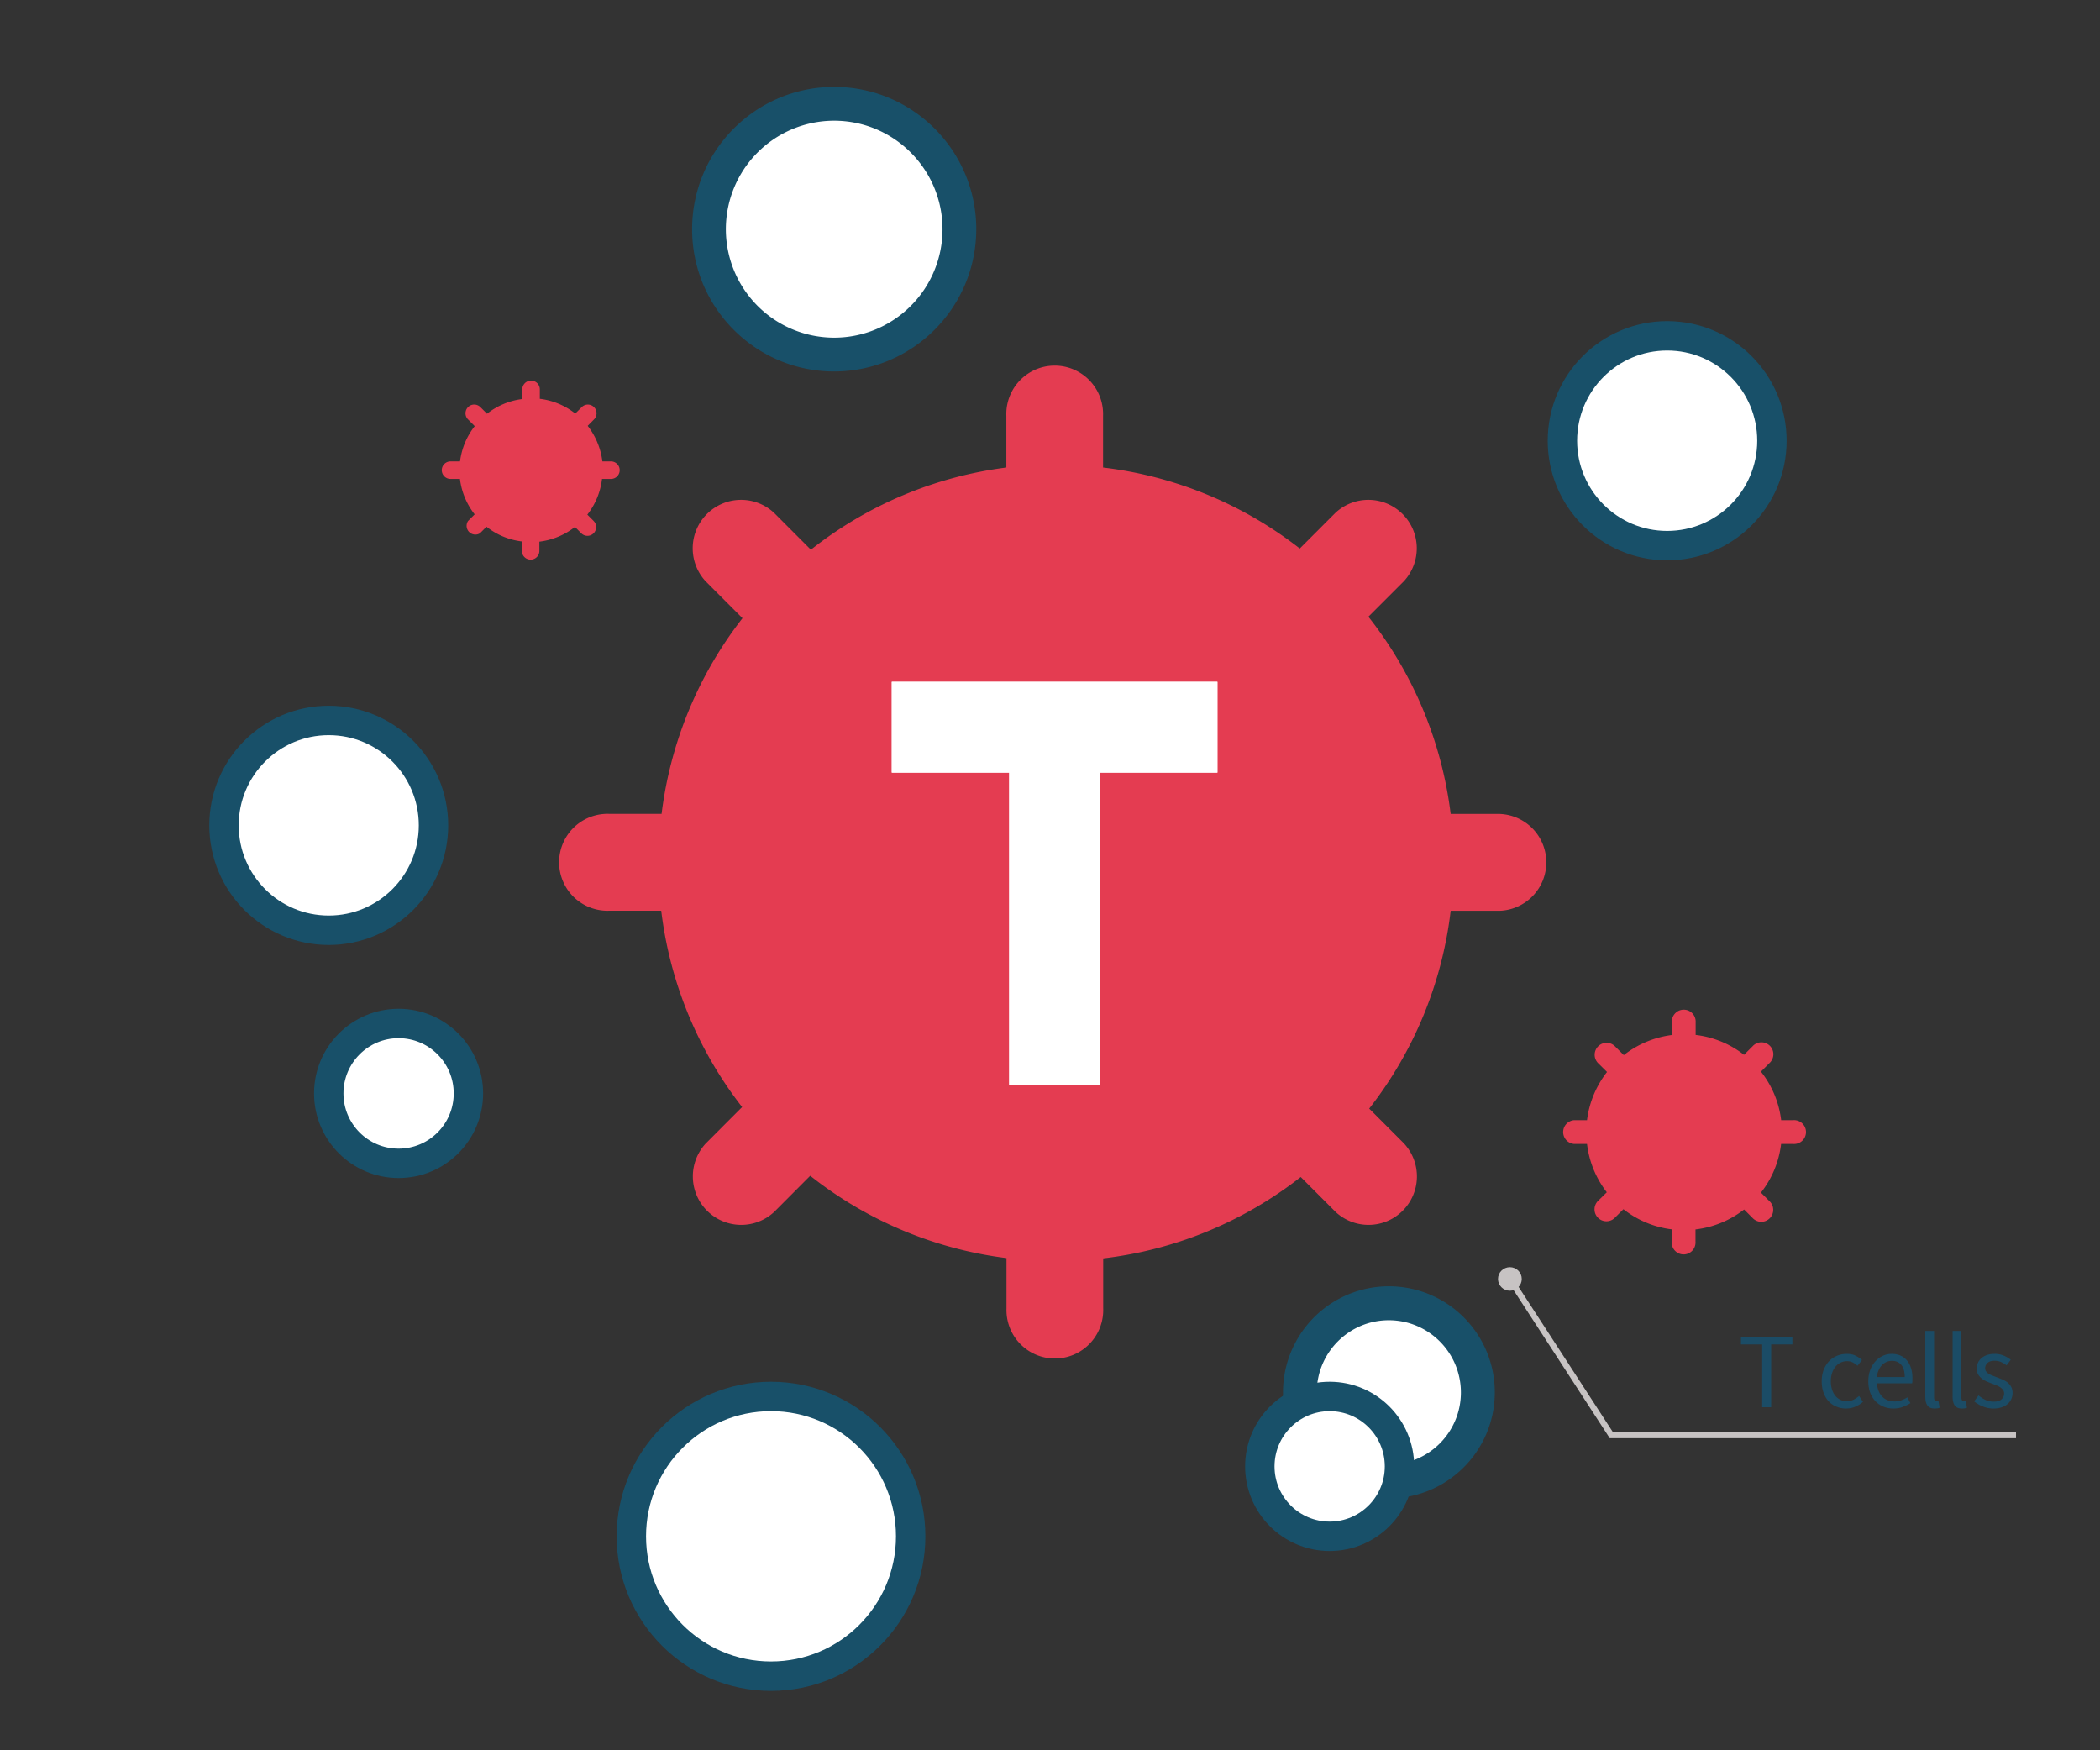 <svg width="300" height="250" xmlns="http://www.w3.org/2000/svg">
    <rect width="100%" height="100%" fill="#333333" stroke="none"/>
    <g fill="none" fill-rule="evenodd">
        <path d="M0 .414h300v250H0z"/>
        <g transform="translate(32 12.414)">
            <path stroke="#C7C3C3" stroke-width=".85" d="m183.697 170.265 14.497 22.32H256"/>
            <path d="M183.697 171.944c.936 0 1.696-.752 1.696-1.679 0-.929-.76-1.68-1.696-1.68-.937 0-1.697.751-1.697 1.68 0 .927.76 1.68 1.697 1.68" fill="#C7C3C3"/>
            <path d="M221.024 188.586v-8.966h3.03v-1.071h-7.344v1.071h3.029v8.966h1.285zm10.71.183c.449 0 .877-.084 1.285-.252.408-.168.78-.4 1.117-.696l-.55-.842c-.235.204-.498.38-.788.528-.291.148-.61.222-.957.222a2.12 2.12 0 0 1-.933-.207 2.063 2.063 0 0 1-.727-.58 2.81 2.81 0 0 1-.466-.896 3.766 3.766 0 0 1-.169-1.163c0-.428.059-.818.176-1.17a2.92 2.92 0 0 1 .482-.91c.204-.256.449-.452.735-.59a2.12 2.12 0 0 1 .933-.206c.296 0 .563.061.803.183.24.123.467.28.681.475l.643-.826a4.234 4.234 0 0 0-.918-.612c-.347-.174-.765-.26-1.255-.26-.48 0-.936.086-1.37.26a3.255 3.255 0 0 0-1.14.765 3.74 3.74 0 0 0-.78 1.231c-.193.485-.29 1.038-.29 1.66 0 .612.089 1.16.268 1.645.178.484.423.892.734 1.224.311.331.68.584 1.11.757.428.174.887.26 1.376.26zm6.732 0c.51 0 .964-.076 1.362-.23.398-.152.76-.33 1.086-.535l-.443-.826a4.367 4.367 0 0 1-.865.421c-.3.107-.63.16-.987.16-.714 0-1.293-.231-1.736-.696-.444-.464-.691-1.093-.742-1.89h5.018c.02-.09.033-.2.038-.328.005-.128.008-.258.008-.39 0-.53-.066-1.01-.199-1.438a3.23 3.23 0 0 0-.574-1.102 2.461 2.461 0 0 0-.933-.704 3.114 3.114 0 0 0-1.262-.245c-.429 0-.842.09-1.24.268a3.253 3.253 0 0 0-1.063.773 3.85 3.85 0 0 0-.75 1.231c-.188.485-.283 1.033-.283 1.645 0 .612.092 1.158.276 1.637.183.48.436.885.757 1.217.321.331.699.586 1.132.765.434.178.9.267 1.4.267zm1.637-4.498h-3.978a3.28 3.28 0 0 1 .253-.979c.127-.286.288-.528.482-.727.193-.199.41-.35.65-.451.24-.102.492-.153.757-.153.582 0 1.033.196 1.354.589.322.393.482.966.482 1.721zm4.269 4.498c.173 0 .316-.01.428-.03.113-.02.21-.051.291-.092l-.168-.949a.649.649 0 0 1-.16.031h-.116a.319.319 0 0 1-.244-.122c-.072-.082-.107-.225-.107-.429v-9.486h-1.255v9.394c0 .551.102.97.306 1.255.204.286.546.428 1.025.428zm3.901 0c.174 0 .317-.01.429-.03.112-.02.209-.051.29-.092l-.168-.949a.649.649 0 0 1-.16.031h-.115a.319.319 0 0 1-.245-.122c-.071-.082-.107-.225-.107-.429v-9.486h-1.255v9.394c0 .551.102.97.306 1.255.204.286.546.428 1.026.428zm4.514 0c.439 0 .829-.058 1.17-.176.342-.117.628-.277.857-.481a2.04 2.04 0 0 0 .52-.704c.118-.265.176-.551.176-.857 0-.347-.068-.643-.206-.887a2.068 2.068 0 0 0-.528-.62 3.08 3.08 0 0 0-.727-.42c-.27-.113-.538-.22-.803-.322l-.62-.237a2.994 2.994 0 0 1-.528-.26 1.304 1.304 0 0 1-.367-.337.752.752 0 0 1-.137-.451c0-.286.11-.536.329-.75.219-.214.563-.321 1.032-.321.327 0 .628.06.903.183s.54.28.796.475l.596-.796a4.022 4.022 0 0 0-1.017-.597 3.336 3.336 0 0 0-1.293-.245c-.398 0-.755.054-1.071.161a2.392 2.392 0 0 0-.803.444 1.92 1.92 0 0 0-.505.673c-.117.26-.176.538-.176.834 0 .316.066.586.199.81.132.225.303.421.512.59.21.168.447.31.712.428.265.117.53.222.795.314l.612.245c.204.081.385.176.544.283.158.107.288.232.39.375a.846.846 0 0 1 .153.504c0 .327-.123.602-.367.827-.245.224-.613.336-1.102.336-.449 0-.844-.081-1.186-.245a5.033 5.033 0 0 1-1.002-.642l-.627.841c.357.296.775.54 1.254.735.48.194.985.29 1.515.29z" fill="#1B4C66" fill-rule="nonzero"/>
            <circle fill="#FFF" cx="87" cy="20" r="18"/>
            <circle fill="#FFF" cx="167" cy="185.5" r="12.5"/>
            <path d="M87.17 40.645c-11.207 0-20.293-9.094-20.297-20.315C66.87 9.109 75.95.008 87.156 0c11.207-.008 20.3 9.08 20.311 20.302-.006 11.225-9.086 20.326-20.297 20.343zm0-35.817a15.475 15.475 0 0 0-14.299 9.57 15.509 15.509 0 0 0 3.364 16.888 15.46 15.46 0 0 0 16.872 3.346 15.495 15.495 0 0 0 9.538-14.33c-.023-8.545-6.941-15.462-15.475-15.474z" fill="#185069" fill-rule="nonzero"/>
            <path d="M182.257 103.844h-7.018a56.599 56.599 0 0 0-11.755-28.17l5.053-5.05a6.928 6.928 0 0 0-.166-9.616 6.906 6.906 0 0 0-9.604-.166l-5.085 5.091a56.493 56.493 0 0 0-28.103-11.57v-7.364a6.924 6.924 0 0 0-3.374-6.219 6.905 6.905 0 0 0-7.067 0A6.924 6.924 0 0 0 111.764 47v7.363a56.515 56.515 0 0 0-27.924 11.74l-5.253-5.26a6.906 6.906 0 0 0-9.605.166 6.928 6.928 0 0 0-.165 9.617l5.253 5.26a56.715 56.715 0 0 0-11.557 27.948h-7.459a6.91 6.91 0 0 0-6.21 3.378 6.929 6.929 0 0 0 0 7.077 6.91 6.91 0 0 0 6.21 3.378h7.407a56.63 56.63 0 0 0 11.556 28.043l-5.18 5.186a6.928 6.928 0 0 0 .166 9.617 6.906 6.906 0 0 0 9.605.166l5.137-5.155a56.472 56.472 0 0 0 28.04 11.76v7.154a6.924 6.924 0 0 0 3.374 6.218 6.905 6.905 0 0 0 7.067 0 6.924 6.924 0 0 0 3.374-6.218v-7.111a56.493 56.493 0 0 0 28.218-11.624l4.97 4.976a6.906 6.906 0 0 0 9.604-.166 6.928 6.928 0 0 0 .166-9.617l-4.959-4.965a56.6 56.6 0 0 0 11.64-28.254h7.018a6.918 6.918 0 0 0 6.644-6.916 6.918 6.918 0 0 0-6.644-6.916z" fill="#E43C51" fill-rule="nonzero"/>
            <path fill="#FFF" fill-rule="nonzero" d="M95.396 84.972v12.97h16.778v44.654h12.964V97.942h16.777v-12.97z"/>
            <path d="M224.185 147.582h-1.733a13.863 13.863 0 0 0-2.889-6.932l1.24-1.242a1.705 1.705 0 0 0-.743-2.89 1.7 1.7 0 0 0-1.663.481l-1.25 1.252a13.827 13.827 0 0 0-6.913-2.84v-1.799a1.7 1.7 0 1 0-3.393 0v1.81a13.953 13.953 0 0 0-6.871 2.871L198.678 137a1.7 1.7 0 0 0-2.37.036 1.706 1.706 0 0 0-.036 2.373l1.303 1.294a13.968 13.968 0 0 0-2.858 6.88h-1.828a1.703 1.703 0 0 0 0 3.397h1.828a13.905 13.905 0 0 0 2.826 6.9l-1.292 1.273c-.631.671-.615 1.722.035 2.374a1.7 1.7 0 0 0 2.37.035l1.261-1.262a13.88 13.88 0 0 0 6.903 2.882v1.767a1.7 1.7 0 1 0 3.393 0v-1.756a13.942 13.942 0 0 0 6.944-2.85l1.219 1.22a1.7 1.7 0 0 0 2.887-.744 1.705 1.705 0 0 0-.481-1.666l-1.219-1.22a13.884 13.884 0 0 0 2.879-6.953h1.722c.638.05 1.25-.262 1.585-.808a1.706 1.706 0 0 0-1.585-2.59h.021zM55.328 53.49h-1.272a10.368 10.368 0 0 0-2.1-5.082l.903-.915a1.243 1.243 0 0 0-.556-2.078 1.24 1.24 0 0 0-1.199.322l-.924.915a10.152 10.152 0 0 0-5.064-2.104v-1.294a1.251 1.251 0 1 0-2.5 0v1.326a10.142 10.142 0 0 0-5.043 2.103l-.946-.946a1.243 1.243 0 0 0-2.083.552c-.116.43.005.889.318 1.204l.956.958a10.22 10.22 0 0 0-2.1 5.038h-1.356a1.251 1.251 0 0 0 0 2.504h1.345a10.22 10.22 0 0 0 2.101 5.06l-.935.935a1.253 1.253 0 0 0 .133 1.568c.407.426 1.057.51 1.558.2l.935-.937a10.037 10.037 0 0 0 5.054 2.104v1.294a1.251 1.251 0 1 0 2.5 0v-1.262a10.247 10.247 0 0 0 5.085-2.104l.903.905a1.243 1.243 0 0 0 2.08-.565c.114-.43-.01-.889-.325-1.203l-.893-.894a10.19 10.19 0 0 0 2.1-5.101h1.272a1.251 1.251 0 0 0 0-2.504h.053z" fill="#E43C51" fill-rule="nonzero"/>
            <path d="M166.404 201.607a15.128 15.128 0 0 1-13.973-9.368 15.161 15.161 0 0 1 3.305-16.509 15.114 15.114 0 0 1 16.5-3.251 15.148 15.148 0 0 1 9.307 14.023c-.03 8.35-6.798 15.105-15.139 15.105zm0-25.445c-5.686 0-10.295 4.615-10.295 10.308 0 5.694 4.61 10.309 10.295 10.309 5.686 0 10.296-4.615 10.296-10.309-.006-5.69-4.612-10.303-10.296-10.308z" fill="#185069" fill-rule="nonzero"/>
            <path fill="#FFF" fill-rule="nonzero" d="M95.396 84.972v12.97h16.778v44.654h12.964V97.942h16.777v-12.97z"/>
            <ellipse stroke="#185069" stroke-width="4.2" fill="#FFF" cx="206.167" cy="50.537" rx="14.964" ry="14.983"/>
            <ellipse stroke="#185069" stroke-width="4.2" fill="#FFF" cx="14.964" cy="105.474" rx="14.964" ry="14.983"/>
            <ellipse stroke="#185069" stroke-width="4.2" fill="#FFF" cx="157.951" cy="197.035" rx="9.976" ry="9.988"/>
            <ellipse stroke="#185069" stroke-width="4.2" fill="#FFF" cx="24.94" cy="143.763" rx="9.976" ry="9.988"/>
            <ellipse stroke="#185069" stroke-width="4.2" fill="#FFF" cx="78.144" cy="207.023" rx="19.952" ry="19.977"/>
        </g>
    </g>
</svg>

